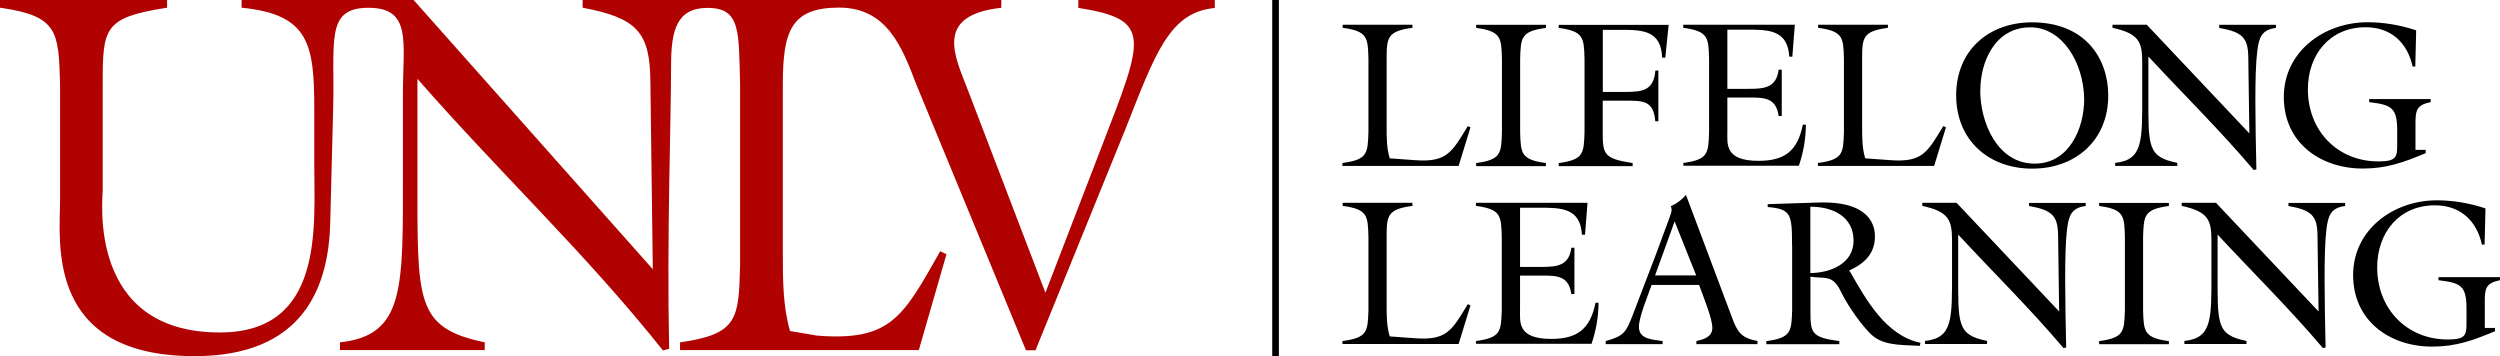 <?xml version="1.0" encoding="UTF-8"?>
<svg id="Layer_1" xmlns="http://www.w3.org/2000/svg" version="1.1" viewBox="0 0 259.73 37">
  <!-- Generator: Adobe Illustrator 29.5.1, SVG Export Plug-In . SVG Version: 2.1.0 Build 141)  -->
  <defs>
    <style>
      .st0 {
        fill: #b10202;
      }

      .st1 {
        fill: none;
        stroke: #000;
        stroke-width: .69px;
      }
    </style>
  </defs>
  <path class="st0" d="M112.03,0v.82c7.65,1.2,6.84,3,2.52,14.17l-5.94,15.42-8.05-21.04c-1.31-3.43-3.62-7.79,3.47-8.56V0h-43.5s0,.8,0,.8c5.68,1.07,6.99,2.57,7.04,7.65l.25,19.52L42.97,0h-17.87v.8c7.04.7,7.55,3.8,7.55,10.59v5.61c0,6.52,1.06,17.54-9.81,17.54-13.78,0-12.17-13.8-12.17-14.81v-10.96c0-5.88.1-6.95,6.69-7.97v-.8H0v.8c6.04.86,6.09,2.46,6.24,7.97v11.98c0,4.28-1.61,16.25,13.98,16.25,11.17,0,13.93-7,14.09-13.9l.3-11.71c.2-7.05-.87-10.58,3.67-10.58s3.58,3.58,3.58,8.93v8.02c0,12.14.25,17.06-6.54,17.81v.8h15.04v-.8c-7.29-1.55-6.99-4.28-6.99-17.54v-9.84c8.5,9.73,17.46,18.1,25.5,28.21l.65-.16c-.25-11.66.2-23.51.2-29.44,0-3.67.6-5.98,3.79-5.98,3.47,0,3.23,2.47,3.38,7.96v18.82c-.15,5.51-.2,7.11-6.24,7.97v.8h24.81l2.87-9.95-.65-.32c-3.87,6.84-5.13,9.36-12.78,8.77l-2.82-.48c-.75-2.57-.75-5.4-.75-8.07V8.77c0-5.51.84-7.98,5.83-7.98s6.55,4.07,8.06,8.04l11.37,27.56h.99l9.32-22.92c3.12-7.9,4.58-12.21,9.31-12.64V0h-14.19Z"/>
  <g>
    <path d="M139.49,16.93c2.59-.35,2.61-.99,2.68-3.22v-7.6c-.06-2.22-.09-2.87-2.68-3.22v-.32h7.25v.32c-2.59.35-2.68.99-2.68,3.22v7.08c0,1.08,0,2.22.32,3.26l2.63.19c3.28.24,3.82-.78,5.48-3.54l.28.13-1.23,4.01h-12.07v-.32Z"/>
    <path d="M157.93,13.72c.06,2.22.09,2.87,2.68,3.22v.32h-7.25v-.32c2.59-.35,2.61-.99,2.68-3.22v-7.6c-.06-2.22-.09-2.87-2.68-3.22v-.32h7.25v.32c-2.59.35-2.61.99-2.68,3.22v7.6Z"/>
    <path d="M172.29,7.33v5.27h-.32c-.17-2.18-1.3-2.14-3.11-2.14h-2.35v3.26c0,2.31.11,2.76,3.11,3.22v.32h-7.68v-.32c2.59-.35,2.61-.99,2.68-3.22v-7.6c-.06-2.22-.09-2.87-2.68-3.22v-.32h11.42l-.35,3.41h-.32c-.13-2.78-1.94-2.89-4.21-2.89h-1.96v6.45h2.35c1.81,0,2.94-.17,3.11-2.22h.32Z"/>
    <path d="M174.88,16.93c2.59-.35,2.61-.99,2.68-3.22v-7.6c-.06-2.22-.09-2.87-2.68-3.22v-.32h11.59l-.26,3.32h-.32c-.15-2.78-2.16-2.81-4.34-2.81h-2.09v6.15h2.24c1.62,0,2.85-.13,3.09-1.99h.32v4.81h-.32c-.28-1.9-1.47-1.92-3.09-1.92h-2.24v3.54c0,1.27-.3,3.04,3.24,3.04,2.72,0,4.06-1.04,4.6-3.76h.32c-.02,1.64-.3,2.98-.73,4.27h-12v-.32Z"/>
    <path d="M188.89,16.93c2.59-.35,2.61-.99,2.68-3.22v-7.6c-.06-2.22-.09-2.87-2.68-3.22v-.32h7.25v.32c-2.59.35-2.68.99-2.68,3.22v7.08c0,1.08,0,2.22.32,3.26l2.63.19c3.28.24,3.82-.78,5.48-3.54l.28.13-1.23,4.01h-12.07v-.32Z"/>
    <path d="M219.03,9.92c0,4.64-3.37,7.6-7.9,7.6s-7.9-2.96-7.9-7.62,3.37-7.58,7.88-7.58c5.53,0,7.92,3.76,7.92,7.6ZM205.73,9.38c0,3.35,1.77,7.62,5.66,7.62,3.56,0,5.14-3.63,5.14-6.71-.06-3.82-2.29-7.45-5.59-7.45-3.71,0-5.2,3.63-5.2,6.54Z"/>
    <path d="M233.69,13.87l-.11-7.88c-.02-2.05-.58-2.66-3.02-3.09v-.32h5.89v.32c-1.49.19-1.77,1.01-1.94,2.42-.3,2.37-.19,7.58-.09,12.28l-.28.06c-3.45-4.08-7.3-7.86-10.94-11.79v3.97c0,5.35-.13,6.45,3,7.08v.32h-6.45v-.32c2.91-.3,2.81-2.29,2.81-7.19v-3.24c0-2.16-.35-3-3.09-3.6v-.32h3.56l10.66,11.29Z"/>
    <path d="M252.01,15.59v.32c-2.31.97-4.08,1.6-6.52,1.6-4.45,0-8.22-2.7-8.22-7.43s4.19-7.77,8.7-7.77c1.7,0,3.43.3,5.05.84l-.09,3.76h-.28c-.54-2.5-2.27-4.08-4.88-4.08-3.73,0-6,2.85-6,6.45,0,4.27,3.04,7.49,7.34,7.49,1.96,0,1.94-.52,1.94-1.92v-1.3c0-2.4-.63-2.66-2.91-2.94v-.32h6.39v.32c-1.51.3-1.58.91-1.58,2.24v2.72h1.06Z"/>
    <path d="M139.49,35.43c2.59-.35,2.61-.99,2.68-3.22v-7.6c-.06-2.22-.09-2.87-2.68-3.22v-.32h7.25v.32c-2.59.35-2.68.99-2.68,3.22v7.08c0,1.08,0,2.22.32,3.26l2.63.19c3.28.24,3.82-.78,5.48-3.54l.28.13-1.23,4.01h-12.07v-.32Z"/>
    <path d="M153.34,35.43c2.59-.35,2.61-.99,2.68-3.22v-7.6c-.06-2.22-.09-2.87-2.68-3.22v-.32h11.59l-.26,3.32h-.32c-.15-2.78-2.16-2.81-4.34-2.81h-2.09v6.15h2.24c1.62,0,2.85-.13,3.09-1.99h.32v4.81h-.32c-.28-1.9-1.47-1.92-3.09-1.92h-2.24v3.54c0,1.27-.3,3.04,3.24,3.04,2.72,0,4.06-1.04,4.6-3.76h.32c-.02,1.64-.3,2.98-.73,4.27h-12v-.32Z"/>
    <path d="M171.59,29.6c-.37,1.08-1.32,3.32-1.32,4.36,0,1.32,1.49,1.32,2.46,1.47v.32h-5.91v-.32c1.92-.52,2.12-.95,2.78-2.63l2.44-6.37,1.3-3.52c.19-.56.47-1.08.24-1.49.58-.24,1.12-.63,1.58-1.17l4.75,12.65c.58,1.58.95,2.2,2.68,2.53v.32h-6.35v-.32c.76-.17,1.66-.41,1.66-1.38,0-.91-.82-2.94-1.38-4.45h-4.92ZM173.98,23l-2.03,5.61h4.27l-2.24-5.61Z"/>
    <path d="M186.18,25.52c0-3.3-.11-3.8-2.53-4.01v-.3l5.27-.17c5.44-.17,5.87,2.48,5.87,3.52,0,1.81-1.12,2.85-2.68,3.54l.11.15c1.66,2.91,3.73,6.63,7.3,7.36l-.06.32c-2.29-.11-3.97-.04-5.22-1.34-1.42-1.49-2.55-3.39-3-4.32-.86-1.79-1.64-1.27-3.15-1.53v3.48c0,2.37.04,2.81,3,3.22v.32h-7.58v-.32c2.59-.35,2.61-.99,2.68-3.22v-6.69ZM188.08,28.37c2.07-.02,4.49-.97,4.49-3.37,0-2.53-2.22-3.54-4.49-3.52v6.89Z"/>
    <path d="M213.93,32.37l-.11-7.88c-.02-2.05-.58-2.66-3.02-3.09v-.32h5.89v.32c-1.49.19-1.77,1.01-1.94,2.42-.3,2.37-.19,7.58-.09,12.28l-.28.06c-3.45-4.08-7.3-7.86-10.94-11.79v3.97c0,5.35-.13,6.45,3,7.08v.32h-6.45v-.32c2.91-.3,2.81-2.29,2.81-7.19v-3.24c0-2.16-.35-3-3.09-3.6v-.32h3.56l10.66,11.29Z"/>
    <path d="M222.65,32.22c.06,2.22.09,2.87,2.68,3.22v.32h-7.25v-.32c2.59-.35,2.61-.99,2.68-3.22v-7.6c-.06-2.22-.09-2.87-2.68-3.22v-.32h7.25v.32c-2.59.35-2.61.99-2.68,3.22v7.6Z"/>
    <path d="M240.88,32.37l-.11-7.88c-.02-2.05-.58-2.66-3.02-3.09v-.32h5.89v.32c-1.49.19-1.77,1.01-1.94,2.42-.3,2.37-.19,7.58-.09,12.28l-.28.06c-3.45-4.08-7.3-7.86-10.94-11.79v3.97c0,5.35-.13,6.45,3,7.08v.32h-6.45v-.32c2.91-.3,2.81-2.29,2.81-7.19v-3.24c0-2.16-.35-3-3.09-3.6v-.32h3.56l10.66,11.29Z"/>
    <path d="M259.21,34.09v.32c-2.31.97-4.08,1.6-6.52,1.6-4.45,0-8.22-2.7-8.22-7.43s4.19-7.77,8.7-7.77c1.7,0,3.43.3,5.05.84l-.09,3.76h-.28c-.54-2.5-2.27-4.08-4.88-4.08-3.73,0-6,2.85-6,6.45,0,4.27,3.04,7.49,7.34,7.49,1.96,0,1.94-.52,1.94-1.92v-1.3c0-2.4-.63-2.66-2.91-2.94v-.32h6.39v.32c-1.51.3-1.58.91-1.58,2.24v2.72h1.06Z"/>
  </g>
  <line class="st1" x1="132.52" x2="132.52" y2="37"/>
</svg>